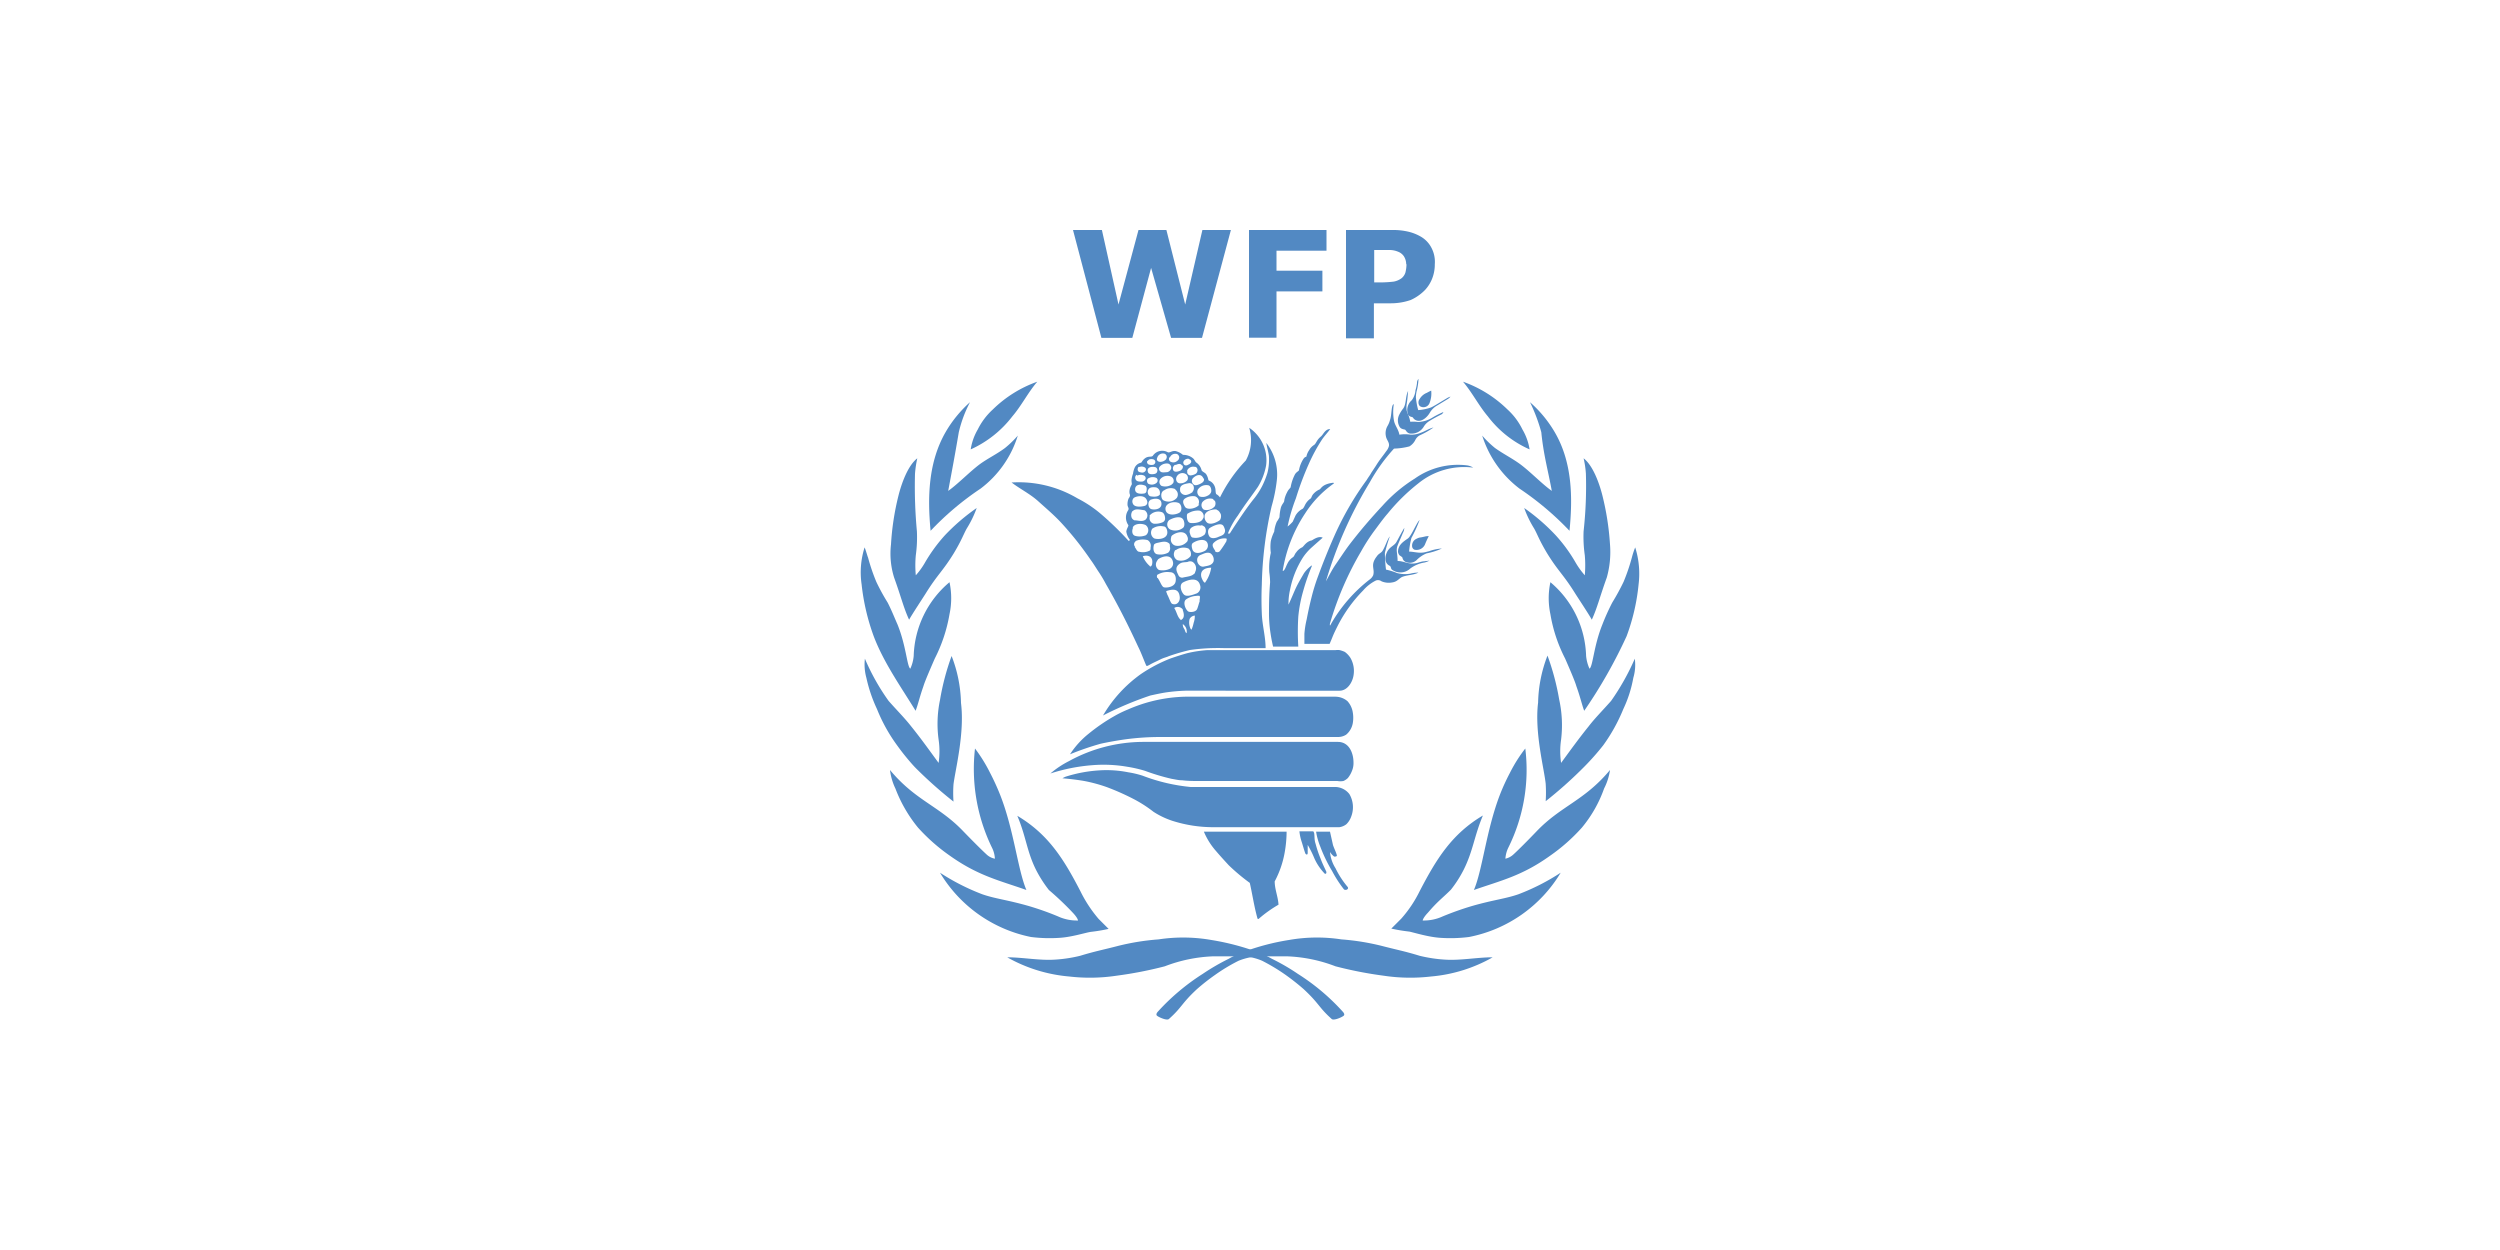 <svg id="Layer_1" data-name="Layer 1" xmlns="http://www.w3.org/2000/svg" viewBox="0 0 250 125"><defs><style>.cls-1{fill:#5289c3;}</style></defs><title>wfp</title><g id="key"><path class="cls-1" d="M130.88,46.39a17,17,0,0,1,1.35-2.48c.27-.38.53-.64.79-1a.58.58,0,0,0-.37.11c-.27.19-.38.49-.57.64-.45.37-.45.71-.71.86a1.41,1.41,0,0,0-.45.49,1.71,1.71,0,0,0-.27.6c0,.12-.11,0-.3.27A3.15,3.15,0,0,0,129.9,47c0,.11-.26.18-.41.45a4.42,4.42,0,0,0-.42,1.24c0,.11-.22.22-.37.56a2.75,2.75,0,0,0-.27.76c0,.26-.18.3-.33.71a4.49,4.49,0,0,0-.15,1,2.68,2.68,0,0,1-.27.45,3.42,3.42,0,0,0-.26,1,4.21,4.21,0,0,0-.34.94,4.53,4.53,0,0,0,0,1.17,7,7,0,0,0-.15,1.95,8.09,8.09,0,0,1,.08,1c-.08,1-.11,1.81-.11,2.94a12.91,12.91,0,0,0,.15,2.14c.11.75.26,1.35.26,1.35h2.52a24.56,24.56,0,0,1,0-3,13.94,13.94,0,0,1,.49-2.56,20.88,20.88,0,0,1,.86-2.48s0-.15-.11,0a3.1,3.1,0,0,0-.68.72c-.26.45-.53.9-.75,1.35s-.45,1.06-.79,1.77A6.09,6.09,0,0,1,129,59a9.34,9.34,0,0,1,1.28-3.23,5.28,5.28,0,0,1,.86-1c.38-.34.72-.64,1.13-1-.41-.22-1,.23-1.09.27-.6.11-.83.67-1,.71a1.46,1.46,0,0,0-.56.49c-.15.15-.19.41-.34.49a1.58,1.58,0,0,0-.56.68c-.08.11-.27.75-.45.67a14.54,14.54,0,0,1,2.25-5.75,10.69,10.69,0,0,1,2.75-2.9c.15-.11.19-.15,0-.15-1.13.15-1.16.64-1.35.68a1.78,1.78,0,0,0-.53.38c-.26.26-.22.45-.34.52a1.66,1.66,0,0,0-.49.53c-.07.11-.18.41-.3.49a1.72,1.72,0,0,0-.71.68c-.08.18-.19.41-.27.6a3.46,3.46,0,0,1-.52.49,17.33,17.33,0,0,1,.83-2.82A30.44,30.44,0,0,1,130.88,46.39Z"/><path class="cls-1" d="M133.44,53.58A30.19,30.19,0,0,1,136.67,48c.15-.26.34-.49.45-.71l.45-.68c.42-.68.61-.86,1.06-1.5a1.29,1.29,0,0,0,.26-.49c.08-.38-.23-.6-.3-1a1.45,1.45,0,0,1,.15-1A2.28,2.28,0,0,0,139,42c.19-.49.11-1.54.38-1.58a5,5,0,0,0,0,1.54c.07.57.45.91.56,1.51a3.58,3.58,0,0,1,1.13,0,2.48,2.48,0,0,0,1-.19c.45-.15.79-.41,1.28-.53a8.2,8.2,0,0,1-1.39.79,1.09,1.09,0,0,0-.41.42,1.57,1.57,0,0,1-.61.68,6.73,6.73,0,0,1-1.54.22,17.69,17.69,0,0,0-2.41,3.35,42,42,0,0,0-4.4,9.93c.34-.61.61-1.17,1-1.73s.83-1.24,1.28-1.85c1.09-1.43,2.18-2.7,3.39-4a15,15,0,0,1,3.23-2.71,7.44,7.44,0,0,1,5.23-1.31,1.61,1.61,0,0,1,.6.22,7.28,7.28,0,0,0-5.49,1.58,19.29,19.29,0,0,0-3.05,3c-.49.56-.94,1.2-1.39,1.8a19.45,19.45,0,0,0-1.28,2A31.69,31.69,0,0,0,133,62.34a.43.43,0,0,0,0,.22.7.7,0,0,0,.11-.18,15.08,15.08,0,0,1,3.87-4.44,1.06,1.06,0,0,0,.34-.42c.19-.67-.34-1,.38-1.91.15-.23.38-.3.53-.49.3-.45.52-1.24.75-1.47-.19.53-.34,1.05-.49,1.62a13.7,13.7,0,0,0,.11,1.69,6.24,6.24,0,0,1,1.09.34,3.08,3.08,0,0,0,1.32.07,3.32,3.32,0,0,1,.83-.11c-.49.26-1.17.23-1.66.45-.34.19-.45.45-.94.53a1.84,1.84,0,0,1-1.09-.11.59.59,0,0,0-.56-.08,4.13,4.13,0,0,0-1.28,1,14.25,14.25,0,0,0-2.52,3.49c-.19.38-.38.76-.53,1.13-.07.19-.3.72-.3.72h-2.52v-1a9.05,9.05,0,0,1,.23-1.46c.15-.79.3-1.47.49-2.22a19.17,19.17,0,0,1,.67-2.15C132.27,56.36,132.84,54.93,133.44,53.58Z"/><path class="cls-1" d="M108.88,73.36a18.47,18.47,0,0,1,2.52-1.73,11.23,11.23,0,0,1,1.39-.68,15.08,15.08,0,0,1,5.72-1.28h15a1.88,1.88,0,0,1,1.24.45,2.16,2.16,0,0,1,.53,1.13,3.15,3.15,0,0,1,0,1.06,1.94,1.94,0,0,1-.3.75,1.81,1.81,0,0,1-.37.41,1.51,1.51,0,0,1-.79.23H116.1a26.35,26.35,0,0,0-3.46.22c-.87.12-1.73.27-2.56.45A28,28,0,0,0,107,75.43,8.67,8.67,0,0,1,108.88,73.36Z"/><path class="cls-1" d="M114.07,67.42a14.9,14.9,0,0,1,3-1.58c.56-.19,1.13-.38,1.69-.53a12.07,12.07,0,0,1,2-.3h12.82a1.69,1.69,0,0,1,.38,0,2.93,2.93,0,0,1,.52.18,2.21,2.21,0,0,1,.57.61,2.62,2.62,0,0,1,.3,1.76c-.12.72-.64,1.51-1.39,1.51H119.71l-1.17,0a17.58,17.58,0,0,0-2,.18c-.49.08-1,.19-1.5.3a33.85,33.85,0,0,0-4.74,2A13.43,13.43,0,0,1,114.07,67.42Z"/><path class="cls-1" d="M106.92,76.1a15.48,15.48,0,0,1,7.34-1.91h19.52c1.16,0,1.57,1.16,1.57,2.06a2,2,0,0,1-.15.83,2.73,2.73,0,0,1-.41.72,1.41,1.41,0,0,1-.45.3,1.7,1.7,0,0,1-.6,0H119.52s-.75,0-1.28-.07c-.37,0-.67-.08-1.09-.15a21.53,21.53,0,0,1-2.63-.79,12.67,12.67,0,0,0-1.77-.41,13.94,13.94,0,0,0-3.53-.16,18,18,0,0,0-4.18.83A9.36,9.36,0,0,1,106.92,76.1Z"/><path class="cls-1" d="M117.23,82.08a8.13,8.13,0,0,1-1.88-.9,12.91,12.91,0,0,0-2.07-1.32,24.45,24.45,0,0,0-2.63-1.16,15.48,15.48,0,0,0-2.22-.6c-1.09-.19-2.18-.27-2.18-.27a1.57,1.57,0,0,1,.37-.18,13.79,13.79,0,0,1,3.27-.61,11.09,11.09,0,0,1,2.94.19,9.32,9.32,0,0,1,1.43.34,18.28,18.28,0,0,0,4.81,1.13H133.4a1.83,1.83,0,0,1,1.54.71,2.59,2.59,0,0,1,.19,2.22,2,2,0,0,1-.49.79,1.46,1.46,0,0,1-.71.3H121.29A13.45,13.45,0,0,1,117.23,82.08Z"/><path class="cls-1" d="M122.87,86.52c-.34-.37-.83-.9-1.28-1.43a7,7,0,0,1-1.2-1.92h8.27a12,12,0,0,1-.19,2.07,9.74,9.74,0,0,1-1,2.9c0,.79.34,1.54.38,2.33a12.64,12.64,0,0,0-2,1.43s-.11,0-.11-.08c-.34-1.24-.49-2.33-.76-3.53A19.48,19.48,0,0,1,122.87,86.52Z"/><path class="cls-1" d="M131.44,85.84a10.58,10.58,0,0,0-.67-1.35c0,.3,0,.49,0,.79s-.23.15-.26,0c-.12-.34-.23-.75-.34-1.09a5,5,0,0,1-.23-1.06h1.39s0,0,.08.15c.07.34,0,.68.15,1.1a10.89,10.89,0,0,0,.49,1.46c.15.42.37.87.56,1.28a.24.24,0,0,1,0,.23s-.11.07-.15,0l0,0A5.28,5.28,0,0,1,131.44,85.84Z"/><path class="cls-1" d="M133.55,86.82A3.61,3.61,0,0,1,133,85.2a1.7,1.7,0,0,0,.42.46c.11,0,.3,0,.26-.15-.08-.31-.23-.57-.38-1L133,83.17h-1.39a6.74,6.74,0,0,0,.41,1.47,14.93,14.93,0,0,0,1.2,2.48,11.9,11.9,0,0,0,1.17,1.81c.15.15.53,0,.38-.23A9,9,0,0,1,133.55,86.82Z"/><path class="cls-1" d="M142.69,39.28a1.44,1.44,0,0,0-.72.61.57.57,0,0,0,0,.71.65.65,0,0,0,1-.34,2.56,2.56,0,0,0,.15-1.2A4.86,4.86,0,0,0,142.69,39.28Z"/><path class="cls-1" d="M143,41.24a2,2,0,0,1,.75-.71l1-.61a1,1,0,0,0,.3-.26,1.68,1.68,0,0,0-.34.15c-.64.38-1.35.83-1.62.94a4.79,4.79,0,0,1-1.27.26,7.07,7.07,0,0,1-.23-1.27,2.85,2.85,0,0,1,.11-.76,5.91,5.91,0,0,0,.15-1.09.6.6,0,0,0-.15.42,4.31,4.31,0,0,1-.15.71,1.94,1.94,0,0,1-.37,1,1.31,1.31,0,0,0-.38,1.43c.15.26.41.22.49.3a.65.65,0,0,0,.38.3C142.16,42.22,142.73,41.73,143,41.24Z"/><path class="cls-1" d="M142.35,42.71a1.71,1.71,0,0,1,.64-.64c.45-.27.79-.45,1.09-.6a.44.44,0,0,0,.26-.27,9.38,9.38,0,0,0-1.05.53,2.82,2.82,0,0,1-1.28.45,1.17,1.17,0,0,1-.37,0,3.13,3.13,0,0,0-.61,0,3.83,3.83,0,0,0-.18-.64,2.07,2.07,0,0,1-.19-.53,2.59,2.59,0,0,1,0-.56c.08-.45.11-.9.15-1.35-.3.6-.15,1.35-.53,1.8a3.34,3.34,0,0,0-.37.6,1.27,1.27,0,0,0,.07,1.21c.15.22.45.22.53.26s.15.3.45.38A1.42,1.42,0,0,0,142.35,42.71Z"/><path class="cls-1" d="M142.5,54.44a8.63,8.63,0,0,1,.38-.83c-.38,0-.42.08-.94.15a1.79,1.79,0,0,0-.42.19.76.76,0,0,0-.3.75.39.39,0,0,0,.23.27A.92.92,0,0,0,142.5,54.44Z"/><path class="cls-1" d="M142.91,55.12a4.62,4.62,0,0,1,1.28-.27,6.91,6.91,0,0,1-1.54.49,3,3,0,0,0-1,.68,1,1,0,0,1-1.13.15.54.54,0,0,1-.27-.38c0-.07-.18-.18-.3-.26a.69.69,0,0,1-.15-.34c0-.67.49-1,1-1.35.37-.3.86-1.58,1.16-1.84a13.75,13.75,0,0,1-.82,1.8,8.05,8.05,0,0,0-.23,1.36c.34,0,.75.11,1.13.11S142.61,55.19,142.91,55.12Z"/><path class="cls-1" d="M142.43,56.13c-.27,0-.61.15-.83.19-.79.15-1.17-.22-1.84-.22,0-.76-.19-1.06,0-1.55s.37-.86.52-1.24a1.16,1.16,0,0,0,.15-.52s-.19.3-.75,1.35c-.19.38-.53.45-.83.83s-.56,1.28.12,1.61c.15.08.11.31.22.38a1.43,1.43,0,0,0,1.84-.11,3.24,3.24,0,0,1,1.43-.6,2.17,2.17,0,0,0,.49-.19C142.73,56.1,142.58,56.1,142.43,56.13Z"/><path class="cls-1" d="M127.16,50.64a15.84,15.84,0,0,0,.52-2.59,5.14,5.14,0,0,0-1.05-3.76c.07.45.19.82.26,1.28a5.37,5.37,0,0,1-.15,1.73,8.39,8.39,0,0,1-.49,1.24,7.48,7.48,0,0,1-.9,1.39c-.94,1.16-2.37,3.42-2.37,3.42h-.19a7.9,7.9,0,0,1,1-1.8c.75-1.17,1.28-1.81,2-2.86a6.23,6.23,0,0,0,.82-2.15,3.9,3.9,0,0,0-1.69-3.76,4.22,4.22,0,0,1-.34,3.27A14.8,14.8,0,0,0,122,49.74s-.18-.23-.33-.3-.08-.45-.16-.68a1.06,1.06,0,0,0-.18-.37c-.23-.3-.45-.3-.49-.38a1.56,1.56,0,0,0-.23-.6c-.11-.15-.37-.23-.45-.38a1.32,1.32,0,0,0-.49-.75c-.15-.08-.22-.34-.37-.45a1.48,1.48,0,0,0-1-.34,1.93,1.93,0,0,0-.72-.38c-.37-.07-.6.19-.79.12a1.13,1.13,0,0,0-1.5.34c-.15.18-.45,0-.79.26s-.3.45-.45.45a.91.91,0,0,0-.6.53,2.21,2.21,0,0,0-.15.56,2.5,2.5,0,0,0-.15.64c0,.26.07.38,0,.49s-.15.3-.18.45a1,1,0,0,0,0,.45c.08.15,0,.3-.11.45a1.49,1.49,0,0,0-.11.6c0,.27.19.34.07.57a1.31,1.31,0,0,0,0,1.47c.08.11-.15.33-.19.67A1.81,1.81,0,0,0,113,54c0,.08-.12,0-.12.11a30.1,30.1,0,0,0-3-2.89,12.24,12.24,0,0,0-2.14-1.39,11.5,11.5,0,0,0-6.58-1.58c.83.64,1.84,1.13,2.67,1.88s1.5,1.31,2.22,2.07a32.2,32.2,0,0,1,3,3.76c.3.41.45.67.75,1.13a13,13,0,0,1,.79,1.31c1.24,2.15,2.22,4.1,3.23,6.28.3.6.53,1.24.79,1.85.08.15.19,0,.27,0,.37-.23.75-.38,1.12-.57s.61-.22.87-.34A19.66,19.66,0,0,1,119,65a19.76,19.76,0,0,1,3.34-.19h4.22c0-1.16-.34-2.29-.38-3.5q-.06-1.41,0-2.82A38.17,38.17,0,0,1,127.16,50.64Zm-4.78,2c.08.23.19.38.08.64s-.38.3-.64.42-.64.18-.83,0-.3-.72,0-.91S122.19,52.15,122.38,52.67Zm-2.93,4.7c-.27.31-.72.31-1.17.42a.4.4,0,0,1-.45-.27c-.15-.3-.34-.67,0-1s.6-.23.94-.3a.53.53,0,0,1,.49,0,.77.77,0,0,1,.26,1C119.48,57.34,119.48,57.34,119.45,57.37ZM120,58.5a.68.68,0,0,1-.3.83c-.41.15-1,.38-1.28.15s-.56-1-.11-1.24,1.46-.6,1.69.26ZM114.82,49c.11-.3.49-.3.79-.26a.55.55,0,0,1,.38.6s0,.07,0,.11c-.19.26-.6.23-.9.19S114.71,49.18,114.82,49Zm-.07-1.05c0-.08.07-.12.15-.15a.83.83,0,0,1,.75,0,.32.32,0,0,1,0,.49s0,0,0,0a.74.74,0,0,1-.83.08A.39.39,0,0,1,114.75,47.9Zm2.4.52a1.2,1.2,0,0,1-1,.12.48.48,0,0,1-.12-.68.94.94,0,0,1,1.06-.26.48.48,0,0,1,.22.67Zm.38.49a.6.6,0,0,1,.15.83,1.1,1.1,0,0,1-1.36.23c-.22-.15-.33-.83.12-1A1.11,1.11,0,0,1,117.53,48.91ZM115,50c.34-.15,1-.26,1.13.23.15.68-.64.79-1,.68s-.38-.79-.08-.91Zm0,1.51a1.14,1.14,0,0,1,1.17-.3c.22.07.34.34.34.67a.4.4,0,0,1-.23.34,1.9,1.9,0,0,1-.9.15.55.55,0,0,1-.41-.67c0-.08,0-.12,0-.19Zm.19,1.39a1.44,1.44,0,0,1,1.17-.26c.22,0,.34.26.37.52.08.72-.86.83-1.31.68a.67.67,0,0,1-.23-.9v0Zm1.39-1.81c-.22-.71.68-1,1.21-.82.37.07.49.79.15,1s-1.17.34-1.36-.19Zm3.69.83c-.23.38-.9.41-1.2.38s-.38-.38-.38-.68c0-.11,0-.26.15-.3a1.84,1.84,0,0,1,1.09-.26.58.58,0,0,1,.41.75s-.07.07-.07.11Zm.19.75a.69.69,0,0,1,0,.79,1.37,1.37,0,0,1-1.16.3c-.19,0-.26-.26-.3-.41a.51.51,0,0,1,.11-.56,1.2,1.2,0,0,1,.94-.23c.11-.07.26,0,.38.11Zm-.53-2.22c-.23.38-1.2.61-1.43.23s-.26-.64,0-.83a1.43,1.43,0,0,1,1-.22.59.59,0,0,1,.34.82s0,0,0,0Zm-.68-1.24a1.46,1.46,0,0,1-.56.27.56.56,0,0,1-.68-.38V49c-.07-.53.49-.61.87-.68a.43.43,0,0,1,.49.34.58.58,0,0,1-.12.52ZM116.93,52c.41-.23,1.28-.53,1.46.11.08.26.08.6-.15.72a1.25,1.25,0,0,1-1.24.11.58.58,0,0,1-.07-.94Zm.34,1.5c.41-.3,1.24-.49,1.46.15a.53.53,0,0,1,0,.49,1.22,1.22,0,0,1-1.2.42.63.63,0,0,1-.42-.79.32.32,0,0,1,.16-.27ZM117.6,55a1.32,1.32,0,0,1,1.24-.15.71.71,0,0,1,.23.75,1.24,1.24,0,0,1-1.35.41.66.66,0,0,1-.27-.86.16.16,0,0,1,.15-.15Zm1.66,0c-.08-.23-.15-.53,0-.68.34-.26,1.13-.52,1.43-.11a.62.62,0,0,1-.19.87h0c-.34.18-1,.41-1.24-.08Zm2.41-4c.15,0,.3.19.41.42A.76.76,0,0,1,122,52c-.18.15-.82.52-1.24.3a.73.73,0,0,1-.3-.6C120.39,51.13,121.21,50.91,121.67,50.94Zm-.19-.94a.61.61,0,0,1,0,.57,1.07,1.07,0,0,1-1.09.34.55.55,0,0,1-.15-.76,1,1,0,0,1,1-.33c.07,0,.11.11.19.18Zm-.72-1.54c.34,0,.42.53.34.72a.68.68,0,0,1-.34.33,1,1,0,0,1-.79.08.55.55,0,0,1-.19-.68,1,1,0,0,1,1-.45Zm-.37-.68c.07.27-.12.42-.34.53s-.53.23-.68.08a.43.43,0,0,1-.07-.64l0,0c.3-.3.83-.53,1.06.07Zm-.91-1.16c.15,0,.23.11.27.26a.49.49,0,0,1-.15.42,1.19,1.19,0,0,1-.53.18.33.33,0,0,1-.34-.41.12.12,0,0,1,0-.11.66.66,0,0,1,.71-.34Zm-.56-.75a.23.23,0,0,1,.19.3v0a.5.5,0,0,1-.27.23c-.22.15-.41.08-.48-.07-.15-.31.3-.61.56-.49Zm-.3,1.5a.47.47,0,0,1,.11.6h0a.91.91,0,0,1-.64.3.4.4,0,0,1-.45-.26.53.53,0,0,1,.08-.49.64.64,0,0,1,.9-.15Zm-.38-.9c.15.22-.07.45-.19.52s-.56.23-.71,0a.42.42,0,0,1,.15-.56s0,0,.08,0,.45-.26.64.08ZM117,45.72a.58.58,0,0,1,.72-.31.45.45,0,0,1,.19.23.41.41,0,0,1-.19.45.58.58,0,0,1-.6.11.32.32,0,0,1-.19-.45v0Zm.12,1.12a.54.54,0,0,1-.42.38c-.22,0-.52.08-.67-.08a.35.35,0,0,1-.08-.45.93.93,0,0,1,.87-.33.43.43,0,0,1,.3.48Zm-1.39-1.09a.59.59,0,0,1,.75-.37h0a.35.35,0,0,1,.15.49s0,.07-.08.11a.73.73,0,0,1-.37.19c-.3.07-.6-.08-.45-.42Zm-.19,1.62c-.27.08-.68.11-.75-.19-.16-.49.45-.56.79-.45a.36.36,0,0,1,.11.49c0,.08-.11.11-.15.15Zm-.79-1.24a.44.44,0,0,1,.19-.19.71.71,0,0,1,.41,0c.26.11.23.42,0,.53a.78.78,0,0,1-.41,0,.28.28,0,0,1-.23-.34s0,0,0-.08Zm-.79.56a.61.61,0,0,1,.56.08c.19.19,0,.49-.3.49a1.11,1.11,0,0,1-.34-.08.32.32,0,0,1-.07-.41s0-.08.07-.08Zm-.23.87a.8.8,0,0,1,.68,0,.29.29,0,0,1,.15.33.44.44,0,0,1-.45.27c-.19,0-.42,0-.53-.19a.36.36,0,0,1,.08-.49Zm.75,1c.12,0,.15.15.19.23,0,.26,0,.52-.26.56s-.9.08-.9-.41.52-.57,1-.38Zm-1,1.17c.34-.15.9-.19,1.13.15s.11.64-.15.71-1,.19-1.17-.22A.5.5,0,0,1,113.39,49.78Zm-.22,1.39c.3-.3.71-.15,1.09-.11a.29.29,0,0,1,.22.11.59.59,0,0,1,0,.83l0,0c-.34.27-.75.08-1.13.08a.52.52,0,0,1-.26-.23.71.71,0,0,1,.08-.71Zm0,1.65c.18-.45.94-.45,1.31-.26a.64.64,0,0,1,.15.87s-.07.11-.15.15a1.65,1.65,0,0,1-1,.07c-.38-.07-.41-.53-.26-.83Zm.26,1.92a.36.36,0,0,1,0-.52l.07-.08a1.82,1.82,0,0,1,1.17-.08.65.65,0,0,1,.3.72c0,.15,0,.3-.11.34a1.44,1.44,0,0,1-1,.11c-.27,0-.34-.34-.49-.49ZM115,56.62a2.56,2.56,0,0,1-.68-.9c-.07-.08,0-.11,0-.11.57-.15,1,.11.9.75,0,.11-.11.38-.26.26Zm.38-2.07c0-.15.19-.22.34-.26.37-.07.79-.23,1.12,0,.15.08.15.19.15.38a.56.56,0,0,1-.18.6,1.7,1.7,0,0,1-1.13.15c-.34-.11-.38-.57-.3-.87Zm.45,1.36c.45-.3,1.31-.53,1.47.3a.61.61,0,0,1-.34.68,1.74,1.74,0,0,1-1.06.11.63.63,0,0,1-.22-.87,1.55,1.55,0,0,1,.15-.22Zm-.11,1.88a.41.41,0,0,1,0-.3,1.9,1.9,0,0,1,1.28-.27c.52,0,.64.53.56.94-.11.57-.94.64-1.17.57s-.37-.6-.63-.94Zm1,1.65c0-.07-.15-.3-.07-.34.67-.22,1.2-.22,1.31.49.11.53-.26,1-.75.79-.15-.07-.3-.6-.49-.94ZM118.09,62c-.37-.3-.41-.83-.67-1.2a.63.63,0,0,1,.86.15s0,0,0,.07c.11.3.19.72-.08.91,0,0-.11.11-.15.07Zm.57,1.32c-.15-.08-.15-.3-.23-.42a.77.77,0,0,1-.15-.49.89.89,0,0,1,.38.91Zm.71-1.06a3.61,3.61,0,0,1-.19.64c0,.12-.11,0-.11,0a1.44,1.44,0,0,1-.11-1,.63.63,0,0,1,.52-.34,2,2,0,0,1-.11.71Zm.6-2.14c-.11.3-.15.53-.26.79s-.56.34-.83.26-.67-.94-.26-1.24a2,2,0,0,1,1-.34,1,1,0,0,1,.34,0c.08.15,0,.26,0,.49Zm.57-1.88c-.12.15-.38-.38-.42-.6-.11-.68.49-.87,1-.87a3.42,3.42,0,0,1-.6,1.47Zm.82-2.11c-.15.42-.6.45-1,.53a.47.47,0,0,1-.38-.11.71.71,0,0,1-.26-.64.54.54,0,0,1,.34-.42c.3-.11.67-.33,1-.15A.79.79,0,0,1,121.36,56.13Zm1.28-2c-.22.38-.45.71-.67,1a.34.34,0,0,1-.46,0s0,0,0-.07c-.15-.23-.34-.49-.19-.72a1.51,1.51,0,0,1,1.32-.49.22.22,0,0,1,0,.23Z"/><path class="cls-1" d="M99.29,40.94a6.78,6.78,0,0,0-1.51,2,5.65,5.65,0,0,0-.71,2,10.9,10.9,0,0,0,4.17-3.31c.91-1.06,1.58-2.41,2.49-3.46A12.1,12.1,0,0,0,99.29,40.94Z"/><path class="cls-1" d="M94.59,43.16A12.17,12.17,0,0,1,97,40.22a12.56,12.56,0,0,0-1.12,3c-.38,2.26-.68,3.84-1.06,5.87,1-.71,2.11-1.88,3.16-2.67.83-.6,1.69-1,2.52-1.62a10,10,0,0,0,1.28-1.24,10.51,10.51,0,0,1-3.72,5.3,29.12,29.12,0,0,0-5,4.22C92.74,49.74,92.82,46.2,94.59,43.16Z"/><path class="cls-1" d="M89.1,54.44a26.29,26.29,0,0,1,.75-4.89c.3-1.2.94-3,1.88-3.72a10.77,10.77,0,0,0-.23,1.54,48.24,48.24,0,0,0,.19,5.75,13,13,0,0,1-.11,2.41,10.7,10.7,0,0,0,0,2,7.41,7.41,0,0,0,.9-1.24,16,16,0,0,1,2-2.75,20.33,20.33,0,0,1,3.19-2.74,10.63,10.63,0,0,1-1,2.06c-.34.61-.49,1.13-1.28,2.45-1.13,1.84-1.62,2.1-2.86,4.1-.26.41-1.35,2.07-1.62,2.56-.56-1.21-.79-2.26-1.5-4.22A8,8,0,0,1,89.1,54.44Z"/><path class="cls-1" d="M87.37,63.62a21.89,21.89,0,0,1-1.21-5.19,8.25,8.25,0,0,1,.3-3.69c.12.27.3.94.34,1a19.48,19.48,0,0,0,.83,2.44,20.76,20.76,0,0,0,1.13,2.07c.37.71.67,1.47,1,2.22.86,2.14.94,4.17,1.27,4.4a3.8,3.8,0,0,0,.34-1.28,10,10,0,0,1,3.58-7.37,7.67,7.67,0,0,1,0,3.2,15.4,15.4,0,0,1-1.47,4.43c-.41.94-1,2.3-1.13,2.75-.41,1.17-.52,1.77-.79,2.48C90.15,68.77,88.38,66.29,87.37,63.62Z"/><path class="cls-1" d="M89.7,74.52a16.47,16.47,0,0,1-2-3.61,14.7,14.7,0,0,1-1.06-3.12,5,5,0,0,1-.15-1.92,22.12,22.12,0,0,0,2.37,4.22c.83.94,1.62,1.73,2.26,2.55,1,1.24,1.8,2.37,2.74,3.65a7.91,7.91,0,0,0,0-2.33A11.66,11.66,0,0,1,94,70a24.8,24.8,0,0,1,1.16-4.4,13.71,13.71,0,0,1,.94,4.7c.38,3-.56,6.62-.75,8.13a12.39,12.39,0,0,0,0,1.73,42.58,42.58,0,0,1-3.88-3.46A23.28,23.28,0,0,1,89.7,74.52Z"/><path class="cls-1" d="M95,85.58a18.58,18.58,0,0,1-3.2-2.82,14,14,0,0,1-2.26-3.91A5.81,5.81,0,0,1,89,77c2.56,3.08,4.89,3.57,7.33,6.13.91.94,1.81,1.84,2.3,2.29a1.66,1.66,0,0,0,.86.45,2.75,2.75,0,0,0-.3-1.12,18,18,0,0,1-1.69-9.9A15.44,15.44,0,0,1,99,77.27a24,24,0,0,1,1,2.18c1.39,3.5,1.77,7.52,2.64,9.55C100,88.06,97.86,87.61,95,85.58Z"/><path class="cls-1" d="M106,93.78a14.81,14.81,0,0,1-2.9-.08A13.77,13.77,0,0,1,94,87.27a22,22,0,0,0,4.21,2.15c1.28.45,2.48.56,4.59,1.16a27.94,27.94,0,0,1,3,1.06,4.51,4.51,0,0,0,2,.41s0-.23-.53-.79A30.53,30.53,0,0,0,104.89,89a12.47,12.47,0,0,1-1.28-2c-.94-1.88-1-3.35-1.88-5.42,3.12,1.85,4.67,4.37,6.32,7.56a13.21,13.21,0,0,0,1.81,2.75c.41.41,1,1,1,1a17.2,17.2,0,0,1-1.8.3C108.46,93.29,107.19,93.7,106,93.78Z"/><path class="cls-1" d="M121.14,94a24.55,24.55,0,0,1,4.62,1.21,9.31,9.31,0,0,1,1.43.67,21,21,0,0,1,2.6,1.51,21.52,21.52,0,0,1,4.47,3.76s.27.26.12.41-1,.53-1.21.34c-1.31-1.17-1.24-1.54-2.82-3-.56-.49-1.13-.94-1.76-1.39a19.12,19.12,0,0,0-2.37-1.43,5.57,5.57,0,0,0-2.49-.45h0c-.3,0-1.91,0-2.33,0a15,15,0,0,0-4.92,1,39.45,39.45,0,0,1-4.82.94,17.92,17.92,0,0,1-4.74.08,15.21,15.21,0,0,1-6.2-1.92c1.58,0,3.23.34,4.81.23a14,14,0,0,0,2.48-.38c1.47-.45,2.3-.6,3.84-1a23.87,23.87,0,0,1,4-.64A16.34,16.34,0,0,1,121.14,94Z"/><path class="cls-1" d="M150.74,40.94a6.57,6.57,0,0,1,1.5,2,5.67,5.67,0,0,1,.72,2,10.64,10.64,0,0,1-4.18-3.31c-.9-1.06-1.58-2.41-2.48-3.46A12.18,12.18,0,0,1,150.74,40.94Z"/><path class="cls-1" d="M155.44,43.16A12.21,12.21,0,0,0,153,40.22a17.11,17.11,0,0,1,1.13,3c.22,2.26.68,3.84,1.05,5.87-1-.71-2.1-1.88-3.16-2.67-.82-.6-1.65-1-2.52-1.62a10,10,0,0,1-1.28-1.24,10.71,10.71,0,0,0,3.73,5.3,29.55,29.55,0,0,1,5,4.22C157.28,49.74,157.24,46.2,155.44,43.16Z"/><path class="cls-1" d="M161,54.44a27.17,27.17,0,0,0-.76-4.89c-.3-1.2-.94-3-1.88-3.72a9.52,9.52,0,0,1,.23,1.54,41.15,41.15,0,0,1-.23,5.75,13,13,0,0,0,.12,2.41,11.67,11.67,0,0,1,0,2,8,8,0,0,1-.9-1.24,15.41,15.41,0,0,0-2-2.75,20.11,20.11,0,0,0-3.16-2.74,10.63,10.63,0,0,0,1,2.06c.34.61.49,1.13,1.28,2.45,1.13,1.84,1.62,2.1,2.86,4.1.26.41,1.36,2.07,1.62,2.56.56-1.21.79-2.26,1.5-4.22A9.39,9.39,0,0,0,161,54.44Z"/><path class="cls-1" d="M162.66,63.62a20.51,20.51,0,0,0,1.2-5.19,8.73,8.73,0,0,0-.34-3.69,8.12,8.12,0,0,0-.33,1,19.48,19.48,0,0,1-.83,2.44,23,23,0,0,1-1.13,2.07,22,22,0,0,0-1,2.22c-.86,2.14-.94,4.17-1.28,4.4a4,4,0,0,1-.34-1.28,10,10,0,0,0-3.57-7.37,7.67,7.67,0,0,0,0,3.2,15.1,15.1,0,0,0,1.47,4.43c.41.94,1,2.3,1.12,2.75.42,1.17.53,1.77.79,2.48A49.28,49.28,0,0,0,162.66,63.62Z"/><path class="cls-1" d="M160.33,74.52a17.33,17.33,0,0,0,2-3.61,12.33,12.33,0,0,0,1-3.12,4.59,4.59,0,0,0,.15-1.92,23.87,23.87,0,0,1-2.37,4.22c-.83.94-1.62,1.73-2.25,2.55-1,1.24-1.81,2.37-2.75,3.65a7.91,7.91,0,0,1,0-2.33,11.92,11.92,0,0,0-.19-4,24.83,24.83,0,0,0-1.17-4.4,13.71,13.71,0,0,0-.94,4.7c-.37,3,.61,6.62.76,8.13a14.13,14.13,0,0,1,0,1.73,42.45,42.45,0,0,0,3.87-3.46A25.08,25.08,0,0,0,160.33,74.52Z"/><path class="cls-1" d="M155,85.58a18.2,18.2,0,0,0,3.19-2.82,12.74,12.74,0,0,0,2.22-3.91A5.83,5.83,0,0,0,161,77c-2.56,3.08-4.89,3.57-7.34,6.13-.9.94-1.8,1.84-2.29,2.29a1.74,1.74,0,0,1-.83.45,2.92,2.92,0,0,1,.3-1.12,17.48,17.48,0,0,0,1.69-9.9A14.68,14.68,0,0,0,151,77.27a21.61,21.61,0,0,0-1,2.18C148.63,83,148.25,87,147.39,89,150.06,88.06,152.17,87.61,155,85.58Z"/><path class="cls-1" d="M144,93.78a14.81,14.81,0,0,0,2.9-.08,13.77,13.77,0,0,0,9.17-6.43,22,22,0,0,1-4.21,2.15c-1.28.45-2.48.56-4.59,1.16a29.76,29.76,0,0,0-3,1.06,4.51,4.51,0,0,1-2,.41s0-.23.53-.79c1-1.17,1.43-1.43,2.29-2.29a11.8,11.8,0,0,0,1.28-2c.94-1.88,1.05-3.35,1.92-5.42-3.12,1.85-4.66,4.37-6.32,7.56a12.24,12.24,0,0,1-1.84,2.75c-.41.41-1,1-1,1a17.19,17.19,0,0,0,1.81.3C141.52,93.29,142.84,93.7,144,93.78Z"/><path class="cls-1" d="M128.89,94a23.48,23.48,0,0,0-4.59,1.21,9.31,9.31,0,0,0-1.43.67,21.72,21.72,0,0,0-2.6,1.51,22,22,0,0,0-4.47,3.76s-.26.26-.11.41,1,.53,1.2.34c1.32-1.17,1.24-1.54,2.82-3a20.89,20.89,0,0,1,1.77-1.39,17.75,17.75,0,0,1,2.37-1.43,6.14,6.14,0,0,1,2.48-.45h0c.3,0,1.92,0,2.29,0a15,15,0,0,1,4.93,1,39.67,39.67,0,0,0,4.81.94,17.92,17.92,0,0,0,4.74.08,15.07,15.07,0,0,0,6.17-1.92c-1.58,0-3.23.34-4.81.23a14.29,14.29,0,0,1-2.49-.38c-1.46-.45-2.29-.6-3.83-1a23.82,23.82,0,0,0-4-.64A16.06,16.06,0,0,0,128.89,94Z"/><path class="cls-1" d="M123.09,23,120.2,33.79h-3.09l-2-7-1.88,7h-3.09L107.3,23h2.89l1.66,7.45,2-7.45h2.79l1.88,7.45L120.24,23Z"/><path class="cls-1" d="M132.65,25.07h-5v2h4.59v2.07h-4.59v4.63H124.9V23h7.75Z"/><path class="cls-1" d="M143.48,26.42a3.86,3.86,0,0,1-.26,1.43A3.59,3.59,0,0,1,142.5,29a4.67,4.67,0,0,1-1.43,1,6.05,6.05,0,0,1-1.95.33h-1.73v3.5H134.6V23h4.59a6.61,6.61,0,0,1,1.73.19,4.58,4.58,0,0,1,1.24.52,2.75,2.75,0,0,1,1,1.1A3,3,0,0,1,143.48,26.42Zm-2.86,0a1.51,1.51,0,0,0-.23-.79,1.22,1.22,0,0,0-.56-.45A2.25,2.25,0,0,0,139,25h-1.58v3.24h.79a11.3,11.3,0,0,0,1.16-.08,1.88,1.88,0,0,0,.79-.34,1.2,1.2,0,0,0,.38-.56,3.65,3.65,0,0,0,.11-.83Z"/></g></svg>